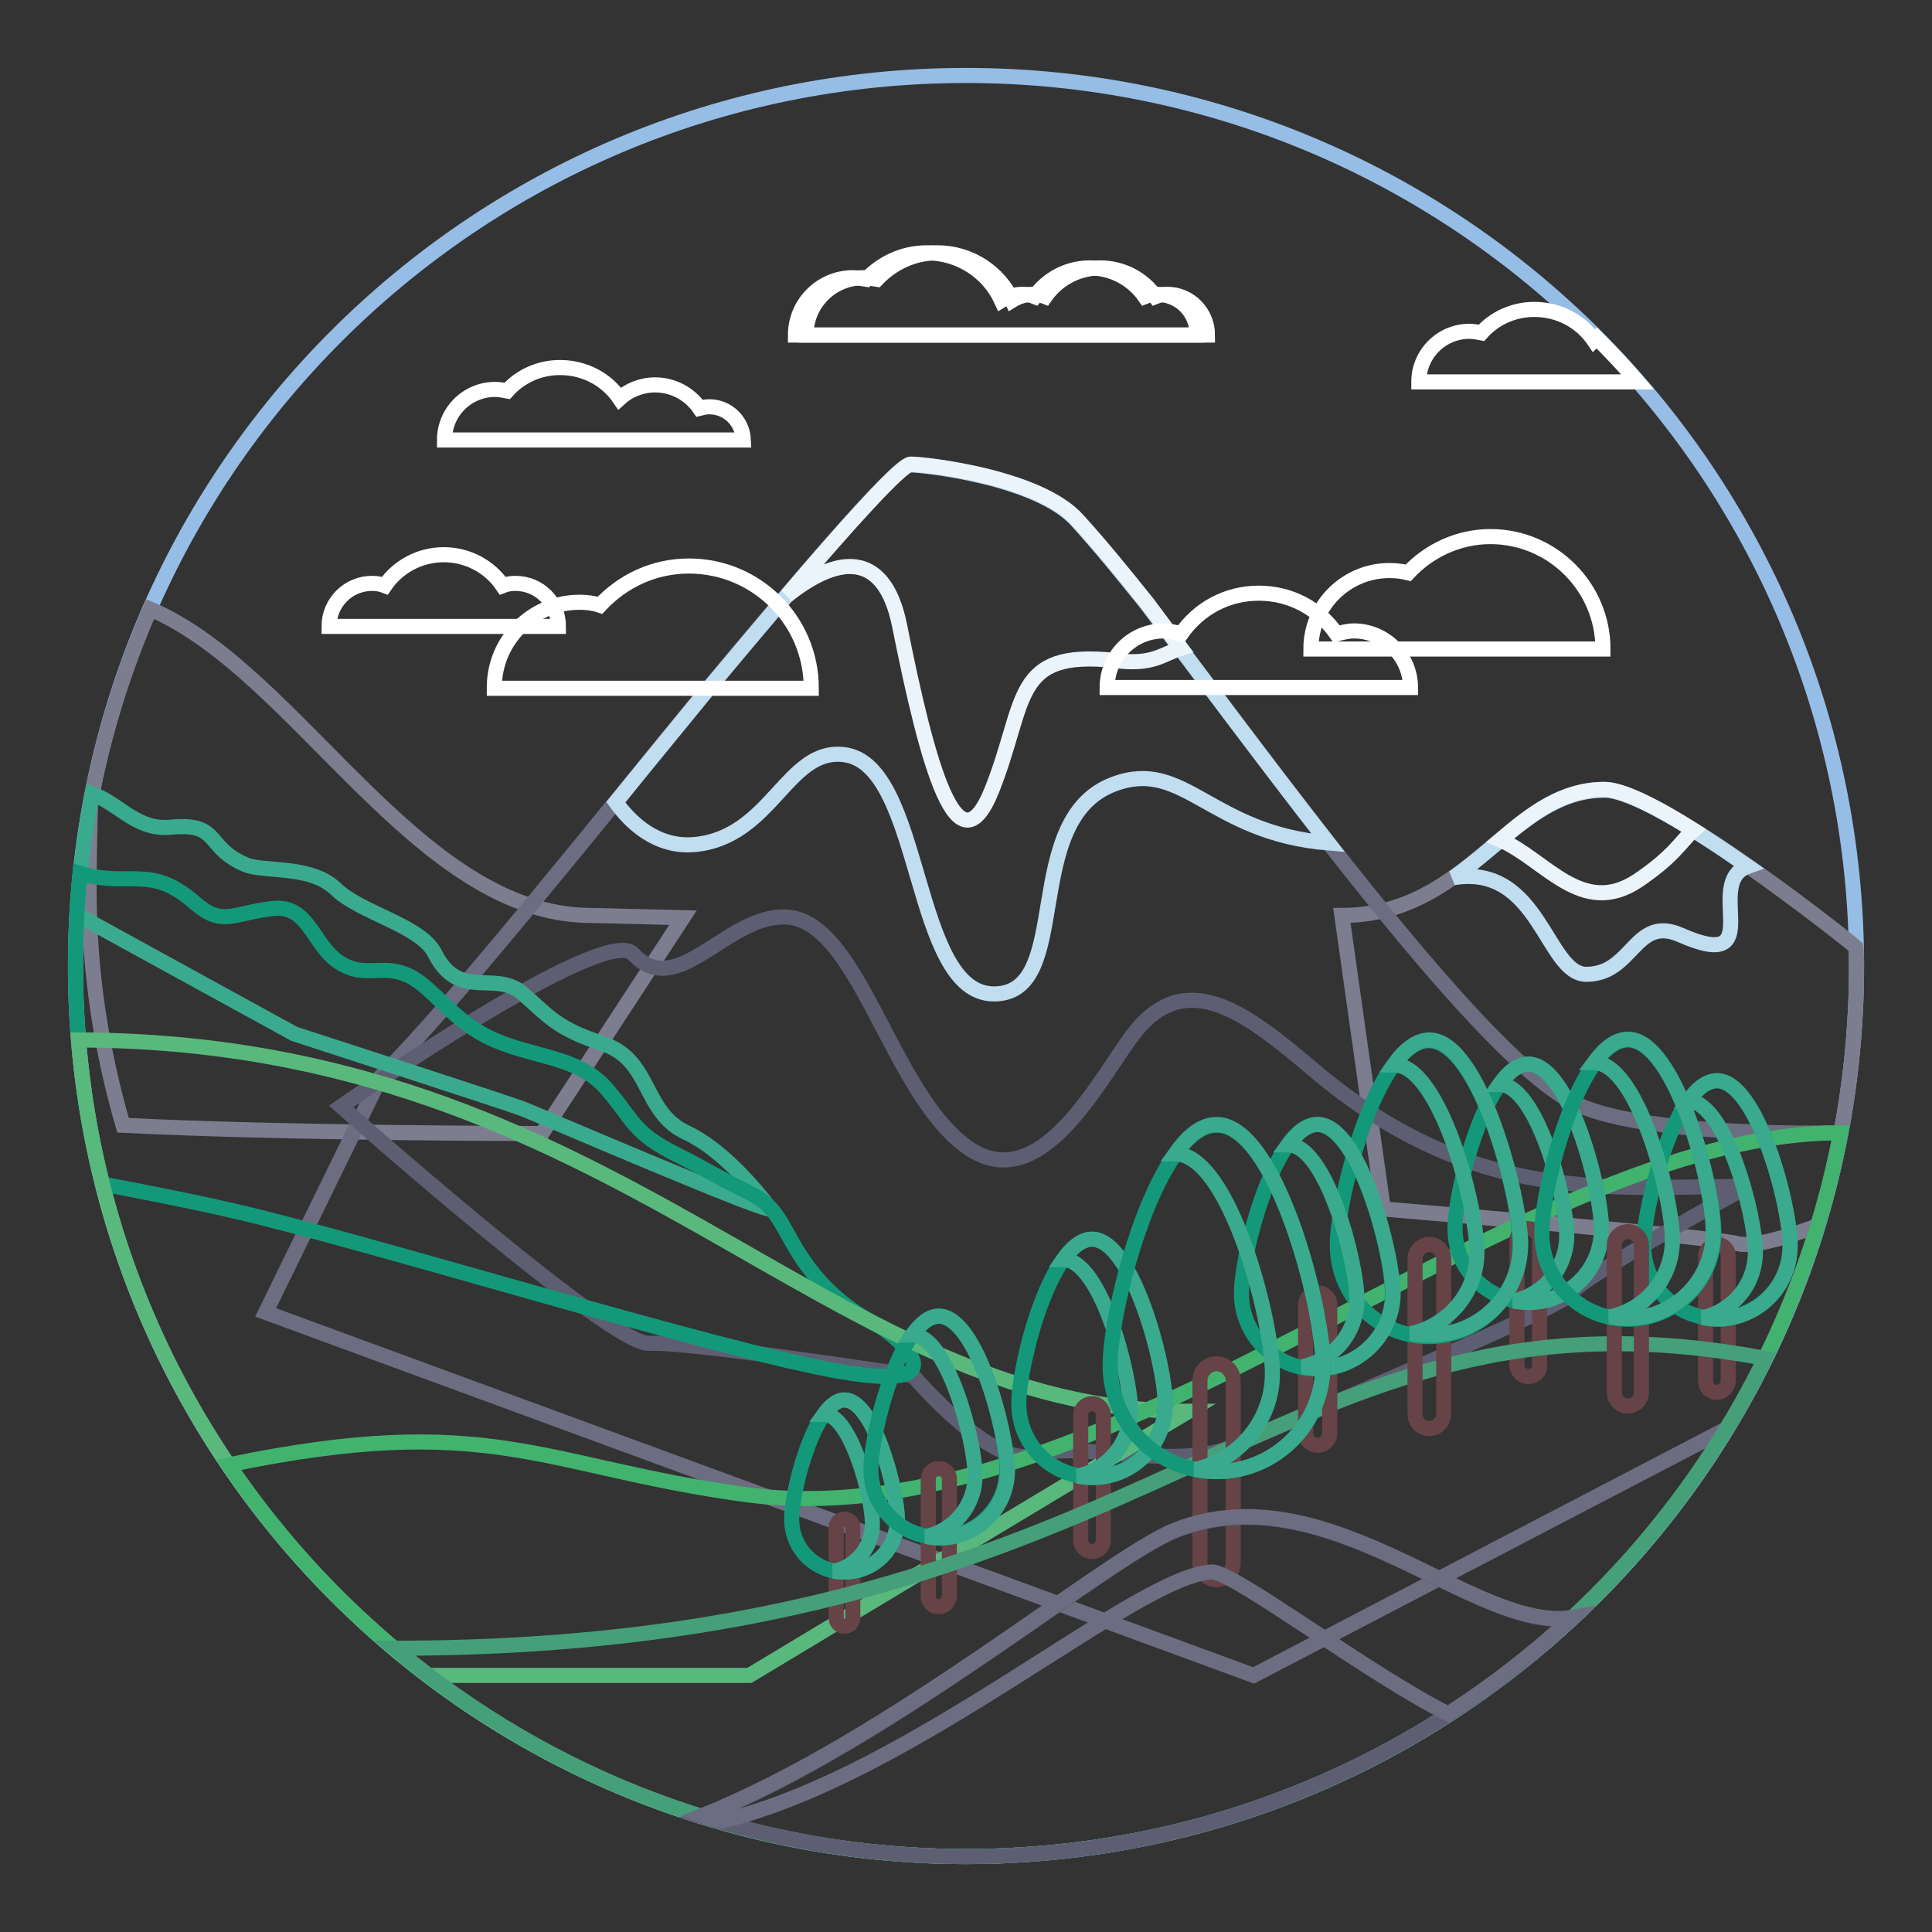 <?xml version="1.0" encoding="utf-8"?>
<!-- Svg Vector Icons : http://www.onlinewebfonts.com/icon -->
<!DOCTYPE svg PUBLIC "-//W3C//DTD SVG 1.1//EN" "http://www.w3.org/Graphics/SVG/1.1/DTD/svg11.dtd">
<svg version="1.1" xmlns="http://www.w3.org/2000/svg" xmlns:xlink="http://www.w3.org/1999/xlink" x="0px" y="0px" viewBox="0 0 256 256" enable-background="new 0 0 256 256" xml:space="preserve">
<rect x="0" y="0" width="256" height="256" fill="#333333" stroke="none"/>
<g> <path stroke-width="2" fill-opacity="0" stroke="#95bde5"  d="M10,128c0,65.2,52.8,118,118,118c65.2,0,118-52.8,118-118c0-65.2-52.8-118-118-118C62.8,10,10,62.8,10,128z "/> <path stroke-width="2" fill-opacity="0" stroke="#7d7d90"  d="M19.9,80.7c-3.6,8.2-6.2,16.7-7.9,25.5c-0.1,3.9-0.2,7.8-0.2,11.7c0,10.8,1.6,21.2,4.5,31.2 c21.5,1.1,55.5,1.1,55.5,1.1l18.7-28.6l-12.3-0.3C55.2,121.2,39.4,89,19.9,80.7z M212.6,104.6c-12.7,0-17.9,16.7-34.8,16.7 l5.5,38.9c0,0,43.3,3.6,47,4.6c2.1,0.5,6.8-1,10.6-2.4c3.3-10.9,5.1-22.4,5.1-34.4c0-0.8,0-1.7-0.1-2.5 C245.3,124.9,219.8,104.6,212.6,104.6z"/> <path stroke-width="2" fill-opacity="0" stroke="#6d6d82"  d="M166.1,222l62.7-32.7c7.2-11.9,12.4-25.1,15.1-39.2c0,0-24.9,0.7-34.8-3.7c-12.2-5.4-39.8-43.5-57.1-66.4 c-3.2-4-6.3-7.8-9.3-11.1c-5.1-5.7-20.1-7.4-22.1-7.4c-1.8,0-16.1,16.9-26.6,29.5c-15.8,19.3-34.3,42.5-43.5,51.6l-15.3,31.3 L166.1,222z"/> <path stroke-width="2" fill-opacity="0" stroke="#5e5e73"  d="M231.6,157.2c-18.1,0-36.1,2.7-57.5-15.4c-8.3-7-16.5-13.8-23.5-5.3c-4.4,5.3-12.5,22.8-22.6,15.4 s-14.3-30.2-24-30.4c-7.8-0.2-14.3,11.2-20.1,4.9c-3.8-4.1-38.7,20.2-38.7,20.2s35.7,31.7,40.8,31.4s35,4.3,35,4.3 s10.6,12.5,16.1,10.5s18.8,2.2,26.4-1.2c7.6-3.4,44-18.5,44.8-20.3C209.1,169.5,231.6,157.2,231.6,157.2z"/> <path stroke-width="2" fill-opacity="0" stroke="#3aaa8e"  d="M91,150.1c-5.9-2.7-4.6-9.6-11.1-11.8c-6.3-2.1-7.1-3.6-10.7-6.7s-8.4,1.1-11.6-5.3 c-1.9-3.7-9.8-5.3-13.1-8.5s-9.3-2.2-11.9-3.2c-5.5-2.3-3.3-5.6-9.9-5c-4.6,0.5-7-3.2-10.5-4.4c-1,5.3-1.7,10.6-2,16L39,137 c0,0,28.1,9.1,30.2,9.9s33.8,14.5,32.8,13.2C100.4,157.9,95.7,152.3,91,150.1z"/> <path stroke-width="2" fill-opacity="0" stroke="#139979"  d="M116.3,175.6c-1.7-0.9-5.7-3-9.2-7.7s-3.5-7.7-7.7-9.8c-4.7-2.3-4.6-2.5-10.1-5.3s-5.5-4.6-8.9-8.5 c-3.7-4.3-9.4-4.1-14.9-6.5s-7.9-6.8-11.3-8.5c-3.4-1.6-5.5,0.2-8.6-1.4c-4.2-2.1-4.4-8.2-9.6-7.5c-5.2,0.6-6.5,2.4-10.1-0.7 c-6-5.3-8.7-2-15.3-4c-0.4,4.1-0.6,8.2-0.6,12.3c0,10,1.2,19.6,3.6,28.9c5.3,1,11,2.1,16.7,3.4c17.8,4,64.8,18.7,81.4,21.5 S118.1,176.5,116.3,175.6z"/> <path stroke-width="2" fill-opacity="0" stroke="#59b97d"  d="M10.4,137.8c2.8,34.3,20.4,64.5,46.3,84.2h42.6l58.2-35C109.1,187,82.1,138,10.4,137.8z"/> <path stroke-width="2" fill-opacity="0" stroke="#41b36e"  d="M128,246c57.6,0,105.5-41.3,115.9-95.9c-43.6,0-97,54.6-145.4,47.9c-26.7-3.7-33.6-11.1-68.2-3.9 C51.5,225.5,87.4,246,128,246z"/> <path stroke-width="2" fill-opacity="0" stroke="#664346"  d="M111.9,215.5c-0.6,0-1.1-0.5-1.1-1.1l0,0v-12c0-0.6,0.5-1.1,1.1-1.1c0,0,0,0,0,0c0.6,0,1.1,0.5,1.1,1.1 c0,0,0,0,0,0v12C113,215,112.5,215.5,111.9,215.5C111.9,215.5,111.9,215.5,111.9,215.5z"/> <path stroke-width="2" fill-opacity="0" stroke="#139979"  d="M118.9,201.3c0,3.9-3.1,7-7,7c-3.9,0-7-3.1-7-7c0-3.9,3.1-15.8,7-15.8C115.8,185.5,118.9,197.5,118.9,201.3 z"/> <path stroke-width="2" fill-opacity="0" stroke="#3aaa8e"  d="M111.9,185.5c-1,0-1.9,0.8-2.7,1.9c3.5,0,6.4,10.9,6.4,14.5c0,3.1-2.2,5.7-5.1,6.3c0.5,0.1,0.9,0.1,1.4,0.1 c3.9,0,7-3.1,7-7C118.9,197.5,115.8,185.5,111.9,185.5L111.9,185.5z"/> <path stroke-width="2" fill-opacity="0" stroke="#664346"  d="M202.5,182.4c-0.8,0-1.5-0.7-1.5-1.5v0v-16.6c0-0.8,0.7-1.5,1.5-1.5h0c0.8,0,1.5,0.7,1.5,1.5l0,0v16.6 C204.1,181.7,203.4,182.4,202.5,182.4L202.5,182.4z"/> <path stroke-width="2" fill-opacity="0" stroke="#139979"  d="M212.2,162.8c0,5.4-4.3,9.7-9.7,9.7c-5.4,0-9.7-4.3-9.7-9.7s4.3-21.8,9.7-21.8 C207.9,141,212.2,157.5,212.2,162.8z"/> <path stroke-width="2" fill-opacity="0" stroke="#3aaa8e"  d="M202.5,141c-1.3,0-2.6,1-3.8,2.7h0c4.9,0,8.9,15.1,8.9,20c0,4.3-3,7.8-7,8.7c0.6,0.1,1.3,0.2,1.9,0.2 c5.4,0,9.7-4.3,9.7-9.7S207.9,141,202.5,141L202.5,141z"/> <path stroke-width="2" fill-opacity="0" stroke="#664346"  d="M227.5,184.5c-0.9,0-1.5-0.7-1.5-1.5c0,0,0,0,0,0v-16.6c0-0.8,0.7-1.5,1.5-1.5c0.9,0,1.5,0.7,1.5,1.5V183 C229,183.8,228.3,184.5,227.5,184.5z"/> <path stroke-width="2" fill-opacity="0" stroke="#139979"  d="M237.2,165c0,5.4-4.3,9.7-9.7,9.7c-5.4,0-9.7-4.3-9.7-9.7s4.3-21.8,9.7-21.8 C232.8,143.2,237.2,159.6,237.2,165z"/> <path stroke-width="2" fill-opacity="0" stroke="#3aaa8e"  d="M227.5,143.2c-1.3,0-2.6,1-3.8,2.7h0c4.9,0,8.9,15.1,8.9,20c0,4.3-3,7.8-7,8.7c0.6,0.1,1.3,0.2,1.9,0.2 c5.4,0,9.7-4.3,9.7-9.7C237.2,159.6,232.8,143.2,227.5,143.2L227.5,143.2z"/> <path stroke-width="2" fill-opacity="0" stroke="#664346"  d="M144.7,205.6c-0.8,0-1.5-0.7-1.5-1.5c0,0,0,0,0,0v-16.6c0-0.9,0.7-1.5,1.5-1.5c0.9,0,1.5,0.7,1.5,1.5V204 C146.2,204.9,145.5,205.6,144.7,205.6L144.7,205.6z"/> <path stroke-width="2" fill-opacity="0" stroke="#139979"  d="M154.4,186c0,5.4-4.3,9.7-9.7,9.7c-5.4,0-9.7-4.3-9.7-9.7s4.3-21.8,9.7-21.8 C150,164.2,154.4,180.7,154.4,186z"/> <path stroke-width="2" fill-opacity="0" stroke="#3aaa8e"  d="M144.7,164.2c-1.3,0-2.6,1-3.8,2.7h0c4.9,0,8.9,15.1,8.9,20c0,4.3-3,7.8-7,8.7c0.6,0.1,1.3,0.2,1.9,0.2 c5.4,0,9.7-4.3,9.7-9.7C154.4,180.7,150,164.2,144.7,164.2L144.7,164.2z"/> <path stroke-width="2" fill-opacity="0" stroke="#664346"  d="M124.4,212.9c-0.8,0-1.4-0.6-1.4-1.4v0V196c0-0.8,0.6-1.4,1.4-1.4c0.8,0,1.4,0.6,1.4,1.4v15.4 C125.8,212.2,125.2,212.9,124.4,212.9L124.4,212.9z"/> <path stroke-width="2" fill-opacity="0" stroke="#139979"  d="M133.4,194.7c0,5-4,9-9,9c-5,0-9-4-9-9s4-20.3,9-20.3C129.4,174.4,133.4,189.7,133.4,194.7z"/> <path stroke-width="2" fill-opacity="0" stroke="#3aaa8e"  d="M124.4,174.4c-1.3,0-2.4,1-3.5,2.5h0c4.6,0,8.3,14,8.3,18.6c0,4-2.8,7.3-6.5,8.1c0.6,0.1,1.2,0.2,1.8,0.2 c5,0,9-4,9-9C133.4,189.7,129.4,174.4,124.4,174.4z"/> <path stroke-width="2" fill-opacity="0" stroke="#459f79"  d="M233.9,180c-65.3-12.4-79.2,38.4-181.6,38.4C72.8,235.6,99.2,246,128,246C174.5,246,214.7,219.1,233.9,180 L233.9,180z"/> <path stroke-width="2" fill-opacity="0" stroke="#ffffff"  d="M173.7,86c0-5.8,4.7-10.4,10.4-10.4c0.9,0,1.7,0.1,2.5,0.3c2.7-2.9,6.6-4.8,10.9-4.8 c8.2,0,14.9,6.7,14.9,14.9H173.7L173.7,86z"/> <path stroke-width="2" fill-opacity="0" stroke="#c1ddf0"  d="M152,80.1c-3.2-4-6.3-7.8-9.3-11.1c-5.1-5.7-20.1-7.4-22.1-7.4c-1.8,0-16.1,16.9-26.6,29.5 c-4,4.9-8.2,10-12.4,15.2c1.8,2.5,5.3,6.1,10.5,5.6c10.2-1,12.2-12.9,19.8-11.9c10.5,1.4,8.9,31.7,19.8,31.7 c10.7,0,3.3-23.1,15.9-27.8c9.3-3.5,12.7,6.5,28.4,7.8C167.5,100.8,158.9,89.2,152,80.1z"/> <path stroke-width="2" fill-opacity="0" stroke="#ecf4fb"  d="M156.5,85.9c-1.5-2-3-4-4.4-5.9c-3.2-4-6.3-7.8-9.3-11.1c-5.1-5.7-20.1-7.4-22.1-7.4 c-1.2,0-8.6,8.2-16.4,17.4c8.6-6.8,13.3-4,14.9,4c3.7,18.5,7.7,33.3,12.3,21.6c4.6-11.7,2.6-18.4,16.1-17 C152.8,88.2,153.9,86.7,156.5,85.9L156.5,85.9z"/> <path stroke-width="2" fill-opacity="0" stroke="#ffffff"  d="M65.5,91.1c0-6.3,5.1-11.3,11.3-11.3c0.9,0,1.8,0.1,2.7,0.4c3-3.2,7.1-5.2,11.8-5.2 c8.9,0,16.2,7.2,16.2,16.2H65.5z M179.4,83.6c-0.8,0-1.5,0.2-2.3,0.4c-2.3-3.3-6-5.4-10.3-5.4s-8,2.1-10.3,5.4 c-0.7-0.2-1.5-0.4-2.3-0.4c-4.2,0-7.5,3.4-7.5,7.5h40.2C186.9,87,183.5,83.6,179.4,83.6z"/> <path stroke-width="2" fill-opacity="0" stroke="#ffffff"  d="M68.3,77.3c-0.6,0-1.2,0.1-1.7,0.3c-1.7-2.5-4.6-4.1-7.8-4.1s-6.1,1.6-7.8,4.1c-0.5-0.2-1.1-0.3-1.7-0.3 c-3.2,0-5.7,2.6-5.7,5.7H74C74,79.9,71.5,77.3,68.3,77.3z"/> <path stroke-width="2" fill-opacity="0" stroke="#ffffff"  d="M153.3,39c-0.6,0-1.1,0.1-1.6,0.3c-1.6-2.3-4.3-3.8-7.3-3.8c-3,0-5.7,1.5-7.3,3.8c-0.5-0.2-1-0.3-1.6-0.3 c-1,0-2,0.3-2.8,0.8c-1.7-3.7-5.5-6.3-9.9-6.3c-3.2,0-6,1.4-8,3.5c-0.6-0.1-1.2-0.2-1.8-0.2c-4.2,0-7.6,3.4-7.6,7.6h53.2 C158.7,41.4,156.3,39,153.3,39L153.3,39z"/> <path stroke-width="2" fill-opacity="0" stroke="#ffffff"  d="M154.7,39c-0.6,0-1.1,0.1-1.6,0.3c-1.6-2.3-4.3-3.8-7.3-3.8c-3,0-5.7,1.5-7.3,3.8c-0.5-0.2-1-0.3-1.6-0.3 c-1,0-2,0.3-2.8,0.8c-1.7-3.7-5.5-6.3-9.9-6.3c-3.2,0-6,1.4-8,3.5c-0.6-0.1-1.2-0.2-1.8-0.2c-4.2,0-7.6,3.4-7.6,7.6H160 C160,41.4,157.6,39,154.7,39L154.7,39z"/> <path stroke-width="2" fill-opacity="0" stroke="#ffffff"  d="M94,53.9c-0.5,0-0.9,0.1-1.3,0.2c-1.3-1.9-3.5-3.1-5.9-3.1c-1.8,0-3.5,0.7-4.7,1.8 c-1.7-2.5-4.6-4.1-7.9-4.1c-2.8,0-5.3,1.2-7,3.1c-0.5-0.1-1.1-0.2-1.6-0.2c-3.7,0-6.7,3-6.7,6.7h39.6C98.4,55.8,96.4,53.9,94,53.9 L94,53.9z"/> <path stroke-width="2" fill-opacity="0" stroke="#ffffff"  d="M217,50.6c-1.7-2-3.5-3.9-5.4-5.8c-0.1,0.1-0.3,0.2-0.4,0.3c-1.7-2.5-4.6-4.1-7.9-4.1c-2.8,0-5.3,1.2-7,3.1 c-0.5-0.1-1.1-0.2-1.6-0.2c-3.7,0-6.7,3-6.7,6.7H217z"/> <path stroke-width="2" fill-opacity="0" stroke="#c1ddf0"  d="M231.6,114.8c-7.3-5.1-15.4-10.1-19-10.1c-8,0-13.1,6.7-20,11.6l0,0c11.4-1.9,12.3,12.8,17.6,12.8 c6.2,0,6.4-7.9,12.5-5.2C234.5,129.1,225.6,116.9,231.6,114.8L231.6,114.8z"/> <path stroke-width="2" fill-opacity="0" stroke="#ecf4fb"  d="M224.4,110c-4.9-3.1-9.4-5.4-11.8-5.4c-5.5,0-9.6,3.1-13.8,6.7c6,2.6,10.8,10.3,18.2,5.4 C221.9,113.4,222.8,111.4,224.4,110z"/> <path stroke-width="2" fill-opacity="0" stroke="#664346"  d="M189.4,189.3c-1.1,0-1.9-0.9-1.9-1.9l0,0v-20.6c0-1.1,0.9-1.9,1.9-1.9c1.1,0,1.9,0.9,1.9,1.9v20.6 C191.3,188.4,190.4,189.3,189.4,189.3L189.4,189.3z"/> <path stroke-width="2" fill-opacity="0" stroke="#139979"  d="M201.4,165c0,6.7-5.4,12.1-12.1,12.1s-12.1-5.4-12.1-12.1s5.4-27.1,12.1-27.1S201.4,158.3,201.4,165z"/> <path stroke-width="2" fill-opacity="0" stroke="#3aaa8e"  d="M189.4,137.8c-1.7,0-3.3,1.3-4.7,3.3l0,0c6.1,0,11,18.7,11,24.8c0,5.3-3.7,9.7-8.7,10.8 c0.8,0.2,1.6,0.2,2.4,0.2c6.7,0,12.1-5.4,12.1-12.1C201.4,158.3,196,137.8,189.4,137.8z"/> <path stroke-width="2" fill-opacity="0" stroke="#664346"  d="M215.7,186.3c-1,0-1.8-0.8-1.8-1.8l0,0V165c0-1,0.8-1.8,1.8-1.8c1,0,1.8,0.8,1.8,1.8v19.5 C217.5,185.5,216.7,186.3,215.7,186.3C215.7,186.3,215.7,186.3,215.7,186.3z"/> <path stroke-width="2" fill-opacity="0" stroke="#139979"  d="M227.1,163.4c0,6.3-5.1,11.4-11.4,11.4s-11.4-5.1-11.4-11.4s5.1-25.6,11.4-25.6S227.1,157.1,227.1,163.4z" /> <path stroke-width="2" fill-opacity="0" stroke="#3aaa8e"  d="M215.7,137.7c-1.6,0-3.1,1.2-4.5,3.1l0,0c5.8,0,10.4,17.7,10.4,23.5c0,5-3.5,9.2-8.3,10.2 c0.7,0.1,1.5,0.2,2.3,0.2c6.3,0,11.4-5.1,11.4-11.4C227.1,157.1,222,137.7,215.7,137.7L215.7,137.7z"/> <path stroke-width="2" fill-opacity="0" stroke="#664346"  d="M174.6,191.5c-0.9,0-1.6-0.7-1.6-1.6l0,0v-17c0-0.9,0.7-1.6,1.6-1.6c0.9,0,1.6,0.7,1.6,1.6v17 C176.2,190.8,175.5,191.5,174.6,191.5L174.6,191.5z"/> <path stroke-width="2" fill-opacity="0" stroke="#139979"  d="M184.5,171.4c0,5.5-4.5,10-10,10c-5.5,0-10-4.5-10-10s4.5-22.4,10-22.4S184.5,165.9,184.5,171.4z"/> <path stroke-width="2" fill-opacity="0" stroke="#3aaa8e"  d="M174.6,149c-1.4,0-2.7,1.1-3.9,2.7l0,0c5,0,9.1,15.5,9.1,20.5c0,4.4-3.1,8-7.2,8.9c0.6,0.1,1.3,0.2,2,0.2 c5.5,0,10-4.5,10-10C184.5,165.9,180.1,149,174.6,149L174.6,149z"/> <path stroke-width="2" fill-opacity="0" stroke="#664346"  d="M161.2,209.3c-1.2,0-2.2-1-2.2-2.2l0,0v-24.2c0-1.2,1-2.2,2.2-2.2s2.2,1,2.2,2.2v24.2 C163.4,208.3,162.4,209.3,161.2,209.3C161.2,209.3,161.2,209.3,161.2,209.3z"/> <path stroke-width="2" fill-opacity="0" stroke="#139979"  d="M175.3,180.9c0,7.8-6.3,14.1-14.1,14.1s-14.1-6.3-14.1-14.1c0-7.8,6.3-31.8,14.1-31.8 C169,149,175.3,173,175.3,180.9z"/> <path stroke-width="2" fill-opacity="0" stroke="#3aaa8e"  d="M161.2,149c-2,0-3.8,1.5-5.5,3.9l0,0c7.2,0,12.9,22,12.9,29.1c0,6.2-4.4,11.4-10.2,12.7 c0.9,0.2,1.9,0.3,2.8,0.3c7.8,0,14.1-6.3,14.1-14.1C175.3,173,169,149,161.2,149L161.2,149z"/> <path stroke-width="2" fill-opacity="0" stroke="#5e5e73"  d="M128,246c31,0,59.3-12,80.3-31.6c-12.8,2.1-32.3-19.5-52.5-11.6c-9,3.5-37.7,27.9-62.8,37.9 C104.1,244.1,115.8,246,128,246z"/> <path stroke-width="2" fill-opacity="0" stroke="#6d6d82"  d="M155.8,202.7c-9,3.5-37.7,27.9-62.8,37.9c0.8,0.3,1.7,0.5,2.6,0.7c25.3-6,55.1-32.7,65-33 c2.8-0.1,21,13.7,31.3,18.8c5.9-3.8,11.4-8.1,16.5-12.8C195.5,216.5,176.1,194.8,155.8,202.7L155.8,202.7z"/></g>
</svg>